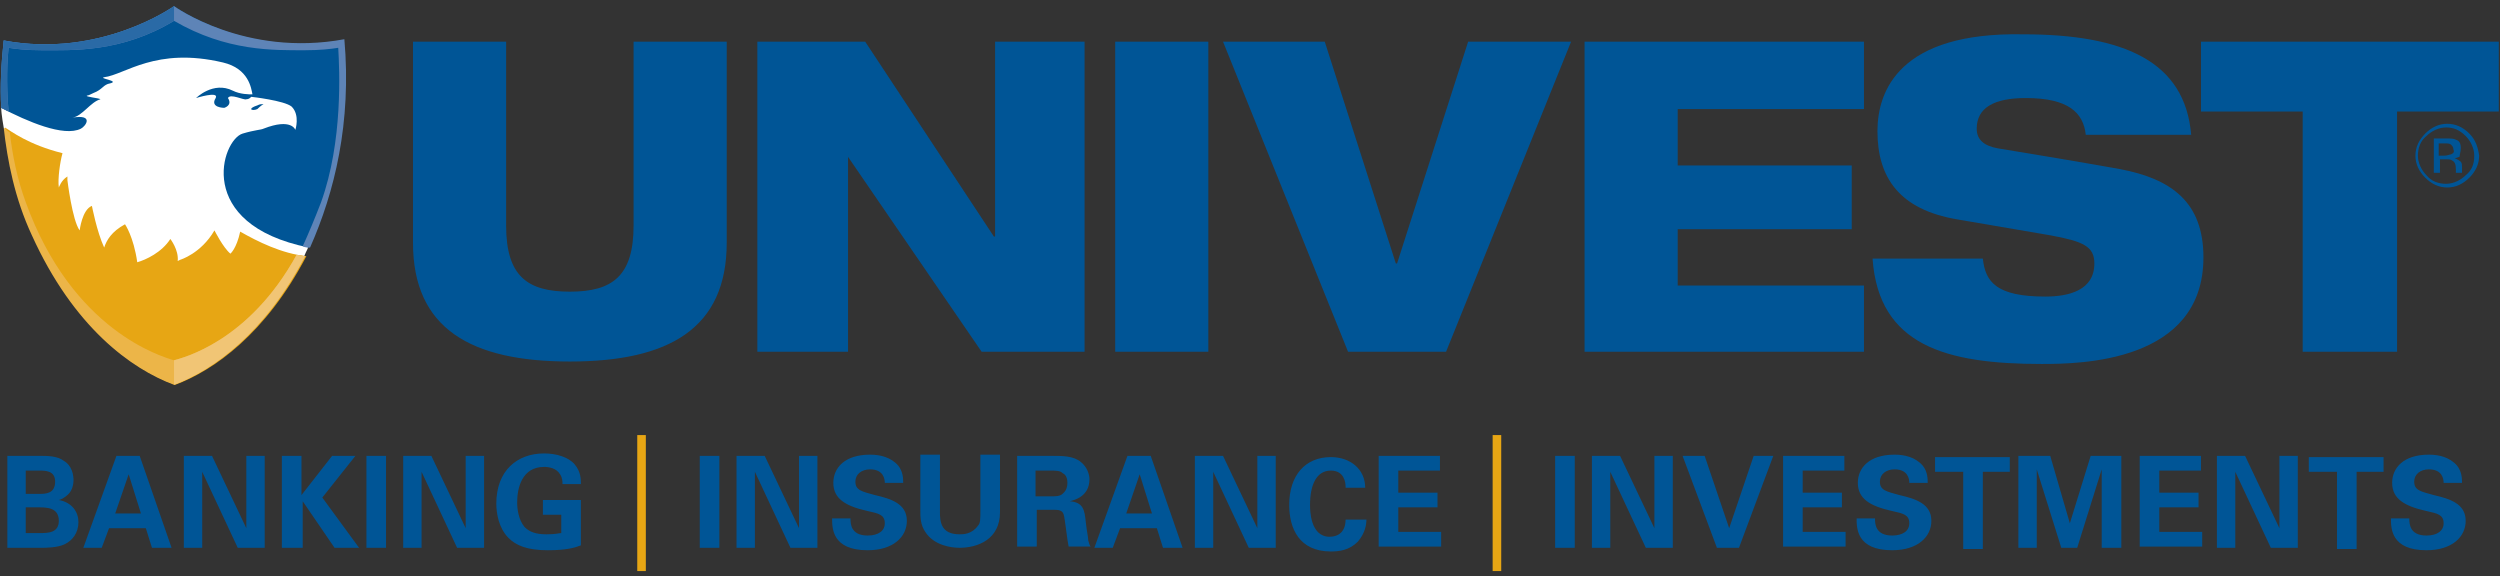 <svg version="1.1" id="Layer_1" xmlns="http://www.w3.org/2000/svg" xmlns:xlink="http://www.w3.org/1999/xlink" x="0" y="0" viewBox="0 0 204 47" xml:space="preserve"><rect x="0" y="0" width="204" height="47" fill="#333333" stroke="none"/><style>.st1{fill:#005596}.st2{fill:#e7a614}</style><path d="M.1 8.8c0 .5.2 1.6.2 1.6l.5 1.2L6.2 24c.1 0 4.2 1.8 4.2 1.8s6.8.2 6.8.1 6.8-4.4 6.8-4.4c.1 0 .7-.3.8-.5 0-.1.3-.7.3-.7.3-.6-.6-1.9-.6-1.9l-.1-4.3 1.1-6.7-3.4-1.9-5-1.5-5.3-.1-9.9 2.4S.1 8.5.1 8.8z" fill="#fff"/><path class="st1" d="M27.9 3.3C20 4.7 14.2.5 14.2.5S8.2 4.8.3 3.3C.1 5.2 0 7 .1 8.8c2.1 1.1 5.1 2.4 6.5 1.7.4-.2 1.1-1.2-.7-.9.8-.1 1.5-1.3 2.3-1.5-.1-.1-1.3-.2-1.1-.3.1 0 .3-.1.5-.2.8-.3.8-.7 1.4-.8.8-.2-1-.4-.5-.5 1.7-.2 4.2-2.5 9.7-1.2 2.1.5 2.3 2.1 2.4 2.6-.3 0-1 0-1.6-.3-1.6-.8-3 .6-3 .6s1.9-.6 1.6 0c-.5.8.7.8.7.8s.7-.2.3-.8c.2-.4 1.3.2 1.5.1.2 0 .3-.1.4-.2 0 0 2.7.3 3.3.8.7.7.3 1.9.3 1.9s-.3-1-2.6-.1c-.2.1-.7.1-1.7.4-1.7.5-4 7.4 5.4 9.3 2-4.4 3.3-10.1 2.7-16.9m-6.4 5.2h-.1c-.1 0-.2 0-.4.1-.3.1-.5.2-.5.3 0 .1.3.1.5 0 .3-.3.5-.4.5-.4"/><path class="st2" d="M19.6 18.9c-.3 1.4-.8 1.8-.8 1.8-.6-.5-1.3-1.9-1.3-1.9-1.1 1.9-2.8 2.4-2.8 2.4l-.2.1c.1-.9-.6-1.8-.6-1.8-.7 1.1-2 1.7-2.7 1.9-.3-2.1-1-3.1-1-3.1-1.1.6-1.5 1.3-1.7 1.9-.6-1.3-1-3.4-1-3.4-.8.3-1 2-1 2-.6-.8-1-4.1-1-4.1v-.3c-.5.3-.7.9-.7.9-.1-.7.1-2.1.3-2.8-2.8-.7-4.2-1.8-4.7-2.1.3 2.7.9 5.8 2.3 8.8 3.4 7.5 8.1 10.9 11.6 12.2 3.2-1.2 7.4-4.2 10.7-10.5-2-.2-4-1.2-5.4-2z"/><path d="M21 8.7c.3-.1.5-.2.5-.3h-.1c-.1 0-.2 0-.4.1-.3.1-.5.2-.5.3 0 0 .2 0 .5-.1z" fill="none"/><defs><path id="SVGID_1_" d="M14.2.5S8.2 4.8.3 3.3C.1 5.2 0 7 .1 8.8l.6.3C.5 6.8.6 4.8.7 3.9c.6.1 1.5.2 2.7.2 2.5 0 6.5.2 10.8-2.4 4.3 2.5 8.1 2.4 10.7 2.4 1.2 0 2.1-.1 2.7-.2.1 1.8.4 7.6-1.4 12.6-.5 1.3-1 2.5-1.5 3.6.2.1.4.1.6.1 2-4.5 3.4-10.2 2.8-17C20 4.7 14.2.5 14.2.5z"/></defs><use xlink:href="#SVGID_1_" overflow="visible" fill="#5e84b7"/><clipPath id="SVGID_2_"><use xlink:href="#SVGID_1_" overflow="visible"/></clipPath><path clip-path="url(#SVGID_2_)" fill="#2a6aa6" d="M14.2 2.3L-.3 10V.3h14.5z"/><defs><path id="SVGID_3_" d="M14.2 29.4c-1-.3-8.3-2.4-12.1-12.9-.7-1.9-1.1-3.9-1.3-5.7-.2-.1-.4-.3-.5-.4.3 2.7.9 5.8 2.3 8.8 3.4 7.5 8.1 10.9 11.6 12.2 3.2-1.2 7.4-4.2 10.7-10.5-.2 0-.5-.1-.7-.1-3.9 7.1-9.3 8.4-10 8.6z"/></defs><use xlink:href="#SVGID_3_" overflow="visible" fill="#ecb548"/><clipPath id="SVGID_4_"><use xlink:href="#SVGID_3_" overflow="visible"/></clipPath><path clip-path="url(#SVGID_4_)" fill="#f1c575" d="M25.2 20.6l-11 .1v11.4l7.8-3.3z"/><path class="st2" d="M52 35.5h.7v11.1H52V35.5zm69.8 0h.7v11.1h-.7V35.5z"/><path class="st1" d="M.6 37.2h2.8c.4 0 1.3 0 1.8.4.7.4.8 1.2.8 1.6 0 .3-.1.8-.4 1.1-.1.1-.4.4-.8.5 1.1.2 1.6 1 1.6 1.8 0 .9-.5 1.5-1.1 1.8-.6.3-1.6.3-1.9.3H.6v-7.5zm1.5 3.1h1.1c.5 0 1.3 0 1.3-1 0-.9-.8-.9-1.3-.9H2.1v1.9zm0 3.2h1.1c.7 0 1.6 0 1.6-1 0-1.1-1-1.1-1.7-1.1h-1v2.1zm9.3-6.3l2.6 7.5h-1.6l-.5-1.6h-3l-.6 1.6H6.8l2.7-7.5h1.9zm.1 4.7l-1-3.2-1.1 3.2h2.1zm3.5-4.7h2.3l2.8 5.9v-5.9h1.5v7.5h-2.2l-2.9-6.2v6.2H15v-7.5zm8 0h1.6v3.2l2.5-3.2H29l-2.7 3.4 3 4.1h-2l-2.6-3.8v3.8H23v-7.5zm6.9 0h1.6v7.5h-1.6v-7.5zm3 0h2.3l2.8 5.9v-5.9h1.5v7.5h-2.2l-2.9-6.2v6.2h-1.5v-7.5zm13 2.3c0-.2 0-.5-.2-.8-.3-.5-.9-.6-1.3-.6-1.8 0-2.2 1.7-2.2 2.9 0 .5.1 1.4.6 2 .4.4.9.6 1.8.6.8 0 1-.1 1.2-.1V42h-1.5v-1.2h3.1v3.7c-.5.2-1.2.4-2.7.4-1.7 0-2.6-.4-3.2-1-.8-.8-1-2-1-2.8 0-2.7 1.7-4.1 3.9-4.1 1 0 2 .3 2.5.9.5.6.5 1.2.5 1.6h-1.5zm11.2-2.3h1.6v7.5h-1.6v-7.5zm3 0h2.3l2.8 5.9v-5.9h1.5v7.5h-2.2l-2.9-6.2v6.2h-1.5v-7.5zm9.3 5.1c0 .4 0 1.4 1.4 1.4.9 0 1.4-.4 1.4-1 0-.7-.5-.8-1.4-1-1.8-.4-2.8-1-2.8-2.3 0-1.2.9-2.3 3-2.3.8 0 1.7.2 2.3.9.4.5.4 1.1.4 1.4h-1.5c0-.3-.1-1.1-1.2-1.1-.7 0-1.2.4-1.2 1 0 .7.5.8 1.6 1.1 1.3.3 2.6.7 2.6 2.1 0 1.3-1.1 2.4-3.2 2.4-2.9 0-2.9-1.8-2.9-2.6h1.5zm7.3-5.1v4.6c0 .8.1 1.8 1.6 1.8.3 0 1 0 1.5-.7.2-.2.2-.5.2-1.3v-4.5h1.6v4.7c0 2.2-1.8 2.9-3.3 2.9-.7 0-2.1-.2-2.8-1.3-.4-.6-.4-1.2-.4-1.8v-4.5h1.6zm6.3 0h2.9c.8 0 1.7 0 2.3.5.5.4.7 1 .7 1.4 0 1.4-1.2 1.7-1.6 1.8 1.1.1 1.2.7 1.3 1.7.1.9.2 1.2.2 1.5.1.3.1.4.2.5h-1.8c-.1-.4-.3-2.3-.4-2.6-.1-.4-.5-.4-.8-.4h-1.4v3H83v-7.4zm1.6 3.3h1.3c.2 0 .6 0 .8-.2.1-.1.4-.3.4-.9 0-.5-.2-.7-.4-.8-.2-.2-.5-.2-1.1-.2h-1.1v2.1zm9.3-3.3l2.6 7.5h-1.6l-.5-1.6h-3l-.6 1.6h-1.5l2.7-7.5h1.9zm.1 4.7l-1-3.2-1.1 3.2H94zm3.5-4.7h2.3l2.8 5.9v-5.9h1.5v7.5h-2.2L99 38.5v6.2h-1.5v-7.5zm12.3 2.5c0-.3-.1-1.3-1.2-1.3-1.2 0-1.7 1.2-1.7 2.8 0 .4 0 2.6 1.6 2.6.7 0 1.3-.4 1.3-1.4h1.7c0 .4-.1 1.1-.7 1.8-.7.7-1.5.8-2.2.8-2.6 0-3.4-1.9-3.4-3.8 0-2.4 1.3-3.9 3.4-3.9 1.6 0 2.8 1 2.8 2.5h-1.6zm2.7-2.5h5v1.2h-3.4v1.8h3.2v1.2h-3.2v2h3.5v1.2h-5.1v-7.4zm14.4 0h1.6v7.5h-1.6v-7.5zm3 0h2.3l2.8 5.9v-5.9h1.5v7.5h-2.2l-2.9-6.2v6.2h-1.5v-7.5zm9.2 0l2 5.9 2-5.9h1.6l-2.8 7.5h-1.8l-2.8-7.5h1.8zm6.4 0h5v1.2h-3.4v1.8h3.2v1.2h-3.2v2h3.5v1.2h-5.1v-7.4zm7.5 5.1c0 .4 0 1.4 1.4 1.4.9 0 1.4-.4 1.4-1 0-.7-.5-.8-1.4-1-1.8-.4-2.8-1-2.8-2.3 0-1.2.9-2.3 3-2.3.8 0 1.7.2 2.3.9.4.5.4 1.1.4 1.4h-1.5c0-.3-.1-1.1-1.2-1.1-.7 0-1.2.4-1.2 1 0 .7.5.8 1.6 1.1 1.3.3 2.6.7 2.6 2.1 0 1.3-1.1 2.4-3.2 2.4-2.9 0-2.9-1.8-2.9-2.6h1.5zm7.1-3.8h-2.2v-1.2h6.1v1.2h-2.2v6.3h-1.6v-6.3zm4.6-1.3h2.6l1.6 5.5 1.7-5.5h2.5v7.5h-1.6v-6.4l-2 6.4h-1.3l-2-6.4v6.4h-1.5v-7.5zm9.9 0h5v1.2h-3.4v1.8h3.2v1.2h-3.2v2h3.5v1.2h-5.1v-7.4zm6.3 0h2.3l2.8 5.9v-5.9h1.5v7.5h-2.2l-2.9-6.2v6.2h-1.5v-7.5zm9.7 1.3h-2.2v-1.2h6.1v1.2h-2.2v6.3h-1.6v-6.3zm6 3.8c0 .4 0 1.4 1.4 1.4.9 0 1.4-.4 1.4-1 0-.7-.5-.8-1.4-1-1.8-.4-2.8-1-2.8-2.3 0-1.2.9-2.3 3-2.3.8 0 1.7.2 2.3.9.4.5.4 1.1.4 1.4h-1.5c0-.3-.1-1.1-1.2-1.1-.7 0-1.2.4-1.2 1 0 .7.5.8 1.6 1.1 1.3.3 2.6.7 2.6 2.1 0 1.3-1.1 2.4-3.2 2.4-2.9 0-2.9-1.8-2.9-2.6h1.5zM51.7 3.4v15c0 4.1-1.7 5.4-5.2 5.4s-5.2-1.3-5.2-5.4v-15h-7.6v16.4c0 7 4.7 9.7 12.8 9.7 8.1 0 12.8-2.7 12.8-9.7V3.4h-7.6zm29.5 0v15.9h-.1L70.6 3.4h-8.8v25.3h7.4V12.8l10.9 15.9h8.4V3.4zm9.8 0h7.6v25.3H91zm38.3 0v25.3h22.8v-5.4h-15.2v-4.6h14.2v-5.2h-14.2V8.9h15.2V3.4zm23.9 7.3c0 3.8 1.8 6.4 6.5 7.2l7.6 1.3c2.7.5 3.6.9 3.6 2.3 0 2.2-2.1 2.7-4 2.7-4 0-4.9-1.2-5.1-3.1h-9c.5 7.1 6 8.6 13.8 8.6 3.1 0 13.2-.1 13.2-8.7 0-4.5-2.6-6.4-6.8-7.2-2.2-.4-8.1-1.4-10-1.7-1.1-.2-1.7-.7-1.7-1.6 0-1.7 1.4-2.5 4-2.5 3.5 0 4.7 1.2 4.9 3h8.6c-.5-6-5.5-8.2-13.7-8.2-10.1-.2-11.9 4.6-11.9 7.9m26.4-7.3v5.7h8.3v19.6h7.7V9.1h8.3V3.4zm-59.8 0L114 21.5h-.1l-5.8-18.1h-8.3L110 28.7h8l10.2-25.3z"/><path class="st1" d="M200 12.6c-.1 0-.3.1-.5.1h-.5v-1h.4c.3 0 .5 0 .6.1.1.1.2.2.2.4.1.2 0 .3-.2.4m.8-.5c0-.4-.1-.6-.4-.7-.2-.1-.4-.1-.8-.1h-1v2.8h.5V13h.4c.3 0 .5 0 .6.1.2.1.3.3.3.7v.3h.5v-.5c0-.1 0-.3-.1-.4-.1-.1-.3-.2-.5-.3.2 0 .3-.1.4-.1 0-.2.1-.4.1-.7m.4 2.2c-.4.4-1 .7-1.6.7-.6 0-1.2-.2-1.6-.7-.4-.4-.7-1-.7-1.6 0-.6.2-1.2.7-1.6.4-.4 1-.7 1.6-.7.6 0 1.1.2 1.6.7.4.4.7 1 .7 1.6 0 .7-.2 1.2-.7 1.6m.3-3.4c-.5-.5-1.1-.8-1.8-.8s-1.3.3-1.8.8-.8 1.1-.8 1.8.3 1.3.8 1.8 1.1.8 1.8.8 1.3-.3 1.8-.8.8-1.1.8-1.8c-.1-.7-.3-1.3-.8-1.8"/></svg>